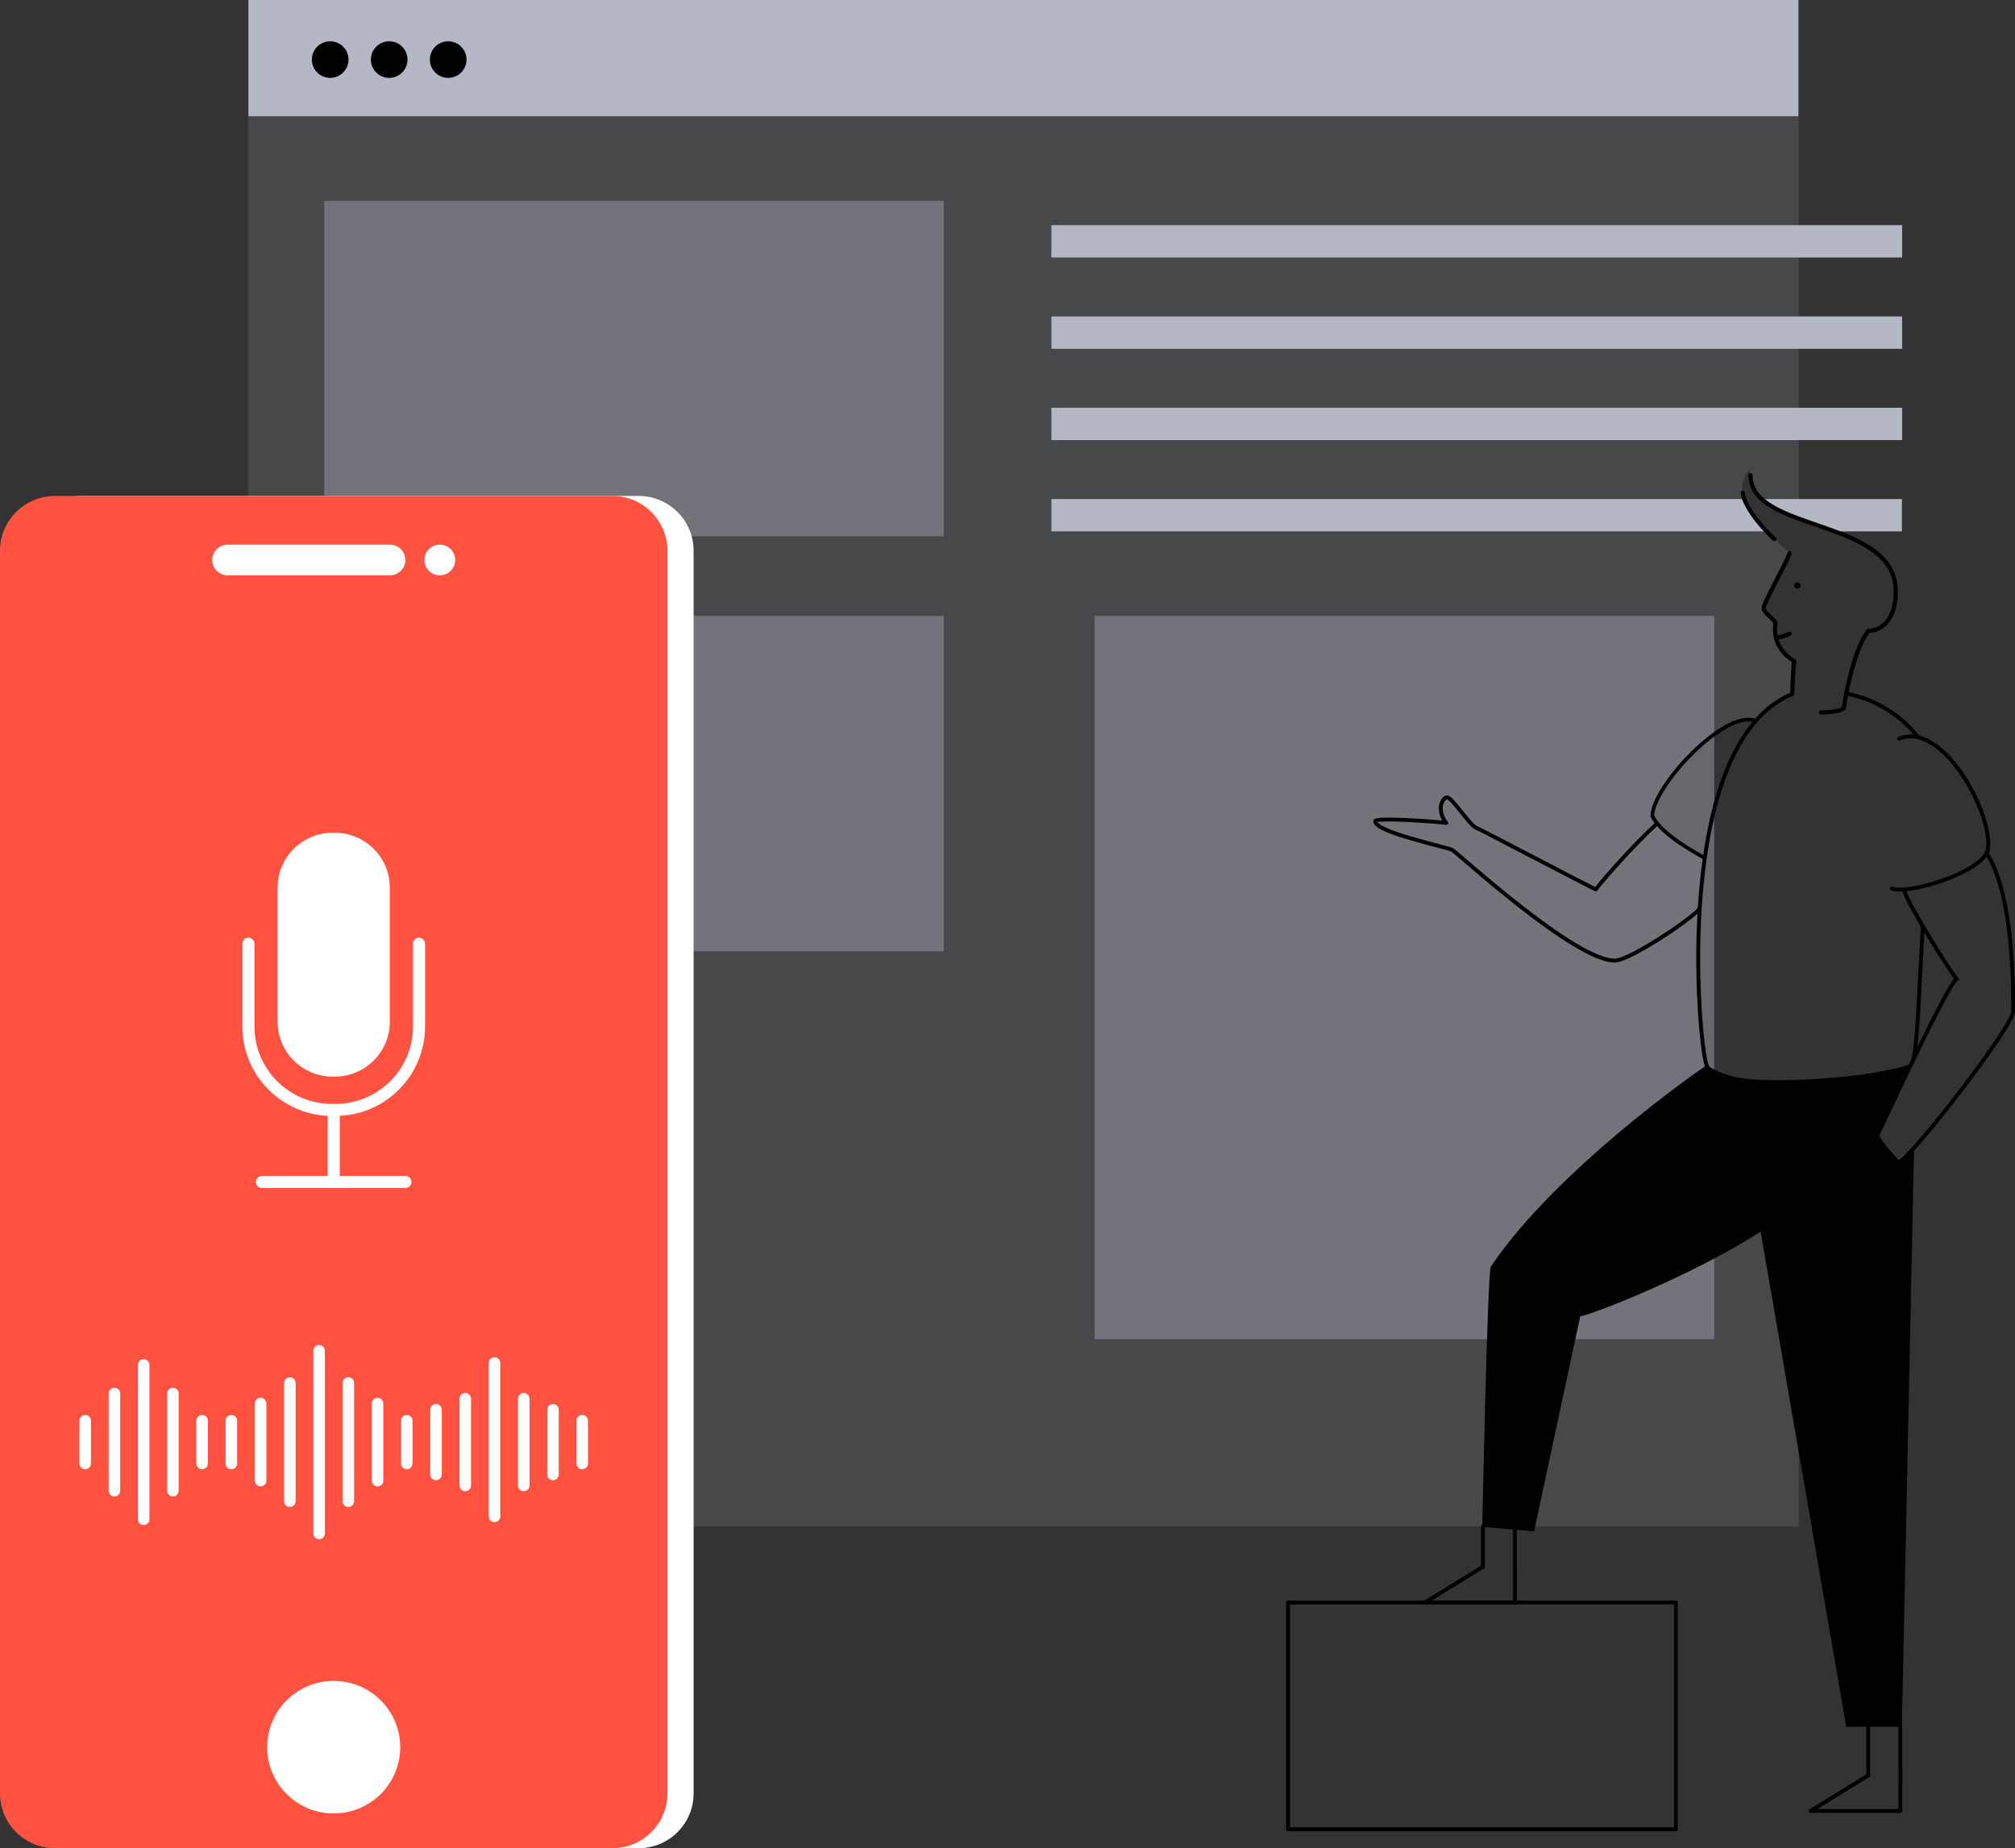 <?xml version="1.0" encoding="UTF-8"?>
<svg xmlns="http://www.w3.org/2000/svg" width="520" height="477" viewBox="0 0 520 477" fill="none">
  <rect x="0" y="0" width="520" height="477" fill="#333333" stroke="none"/>
  <g clip-path="url(#clip0_4014_688)">
    <path d="M440.409 274.885C439.2 271.809 436.452 245.776 439.919 221.391C435.027 218.81 427.771 214.196 426.342 210.461C426.727 202.772 445.031 183 452.946 186.02L453.001 186.075C455.565 183.031 458.802 180.625 462.456 179.045L463.006 170.587L461.577 169.433L459.76 167.624L458.496 165.153L458.221 163.504V160.594L457.507 159.713L455.473 157.626L454.983 156.637L456.687 153.232L460.48 146.037L462.019 142.796C462.019 142.796 447.782 131.372 449.761 124.398C450.22 123.124 450.889 121.936 451.74 120.883C451.63 121.872 449.816 127.419 460.479 132.582C460.969 132.746 462.348 133.186 464.162 133.735V0H64.102V365.457C71.302 354.362 78.723 343.982 78.723 325.583C78.723 319.267 77.899 312.292 77.899 309.545C77.899 299.769 87.903 293.453 94.994 293.453C97.415 293.411 99.813 293.942 101.99 295.001C104.168 296.061 106.065 297.619 107.526 299.549C106.072 299.849 104.781 300.678 103.903 301.874C103.026 303.071 102.623 304.55 102.773 306.026C102.924 307.502 103.617 308.869 104.718 309.865C105.819 310.86 107.251 311.411 108.735 311.413C109.824 311.415 110.892 311.11 111.814 310.531C111.923 311.387 111.978 312.25 111.978 313.113C111.978 322.504 106.426 341.837 106.426 343.595C106.426 345.353 107.526 347.33 109.339 347.33C117.419 347.33 124.675 327.887 131.381 327.887C138.087 327.887 139.572 333.379 139.572 337.554C139.572 366.937 113.077 380.446 105.107 392.751C104.942 393.025 104.667 393.41 104.338 393.96H464.155V279.503C452.777 280.052 442.113 279.173 440.409 274.885Z" fill="#B4B8C5" fill-opacity="0.16"></path>
    <path d="M442.386 158.947H282.486V345.63H442.386V158.947Z" fill="#B4B8C5" fill-opacity="0.4"></path>
    <path d="M450.357 128.793H271.328V137.142H456.184C453.875 134.615 451.456 131.594 450.357 128.793Z" fill="#B4B8C5"></path>
    <path d="M454.809 128.793C456.54 130.355 458.506 131.634 460.635 132.583C461.899 132.968 469.375 135.274 474.102 137.142H490.813V128.793H454.809Z" fill="#B4B8C5"></path>
    <path d="M464.1 0H64.102V29.988H464.1V0Z" fill="#B4B8C5"></path>
    <path d="M85.209 20.101C87.82 20.101 89.936 17.986 89.936 15.378C89.936 12.769 87.82 10.655 85.209 10.655C82.599 10.655 80.482 12.769 80.482 15.378C80.482 17.986 82.599 20.101 85.209 20.101Z" fill="black"></path>
    <path d="M100.436 20.101C103.047 20.101 105.163 17.986 105.163 15.378C105.163 12.769 103.047 10.655 100.436 10.655C97.825 10.655 95.709 12.769 95.709 15.378C95.709 17.986 97.825 20.101 100.436 20.101Z" fill="black"></path>
    <path d="M115.661 20.101C118.271 20.101 120.387 17.986 120.387 15.378C120.387 12.769 118.271 10.655 115.661 10.655C113.05 10.655 110.934 12.769 110.934 15.378C110.934 17.986 113.05 20.101 115.661 20.101Z" fill="black"></path>
    <path d="M243.57 51.847H83.67V138.405H243.57V51.847Z" fill="#B4B8C5" fill-opacity="0.4"></path>
    <path d="M243.57 158.947H83.67V245.505H243.57V158.947Z" fill="#B4B8C5" fill-opacity="0.4"></path>
    <path d="M490.868 58.109H271.328V66.457H490.868V58.109Z" fill="#B4B8C5"></path>
    <path d="M490.868 81.67H271.328V90.019H490.868V81.67Z" fill="#B4B8C5"></path>
    <path d="M490.868 105.232H271.328V113.58H490.868V105.232Z" fill="#B4B8C5"></path>
    <path d="M81.031 476.51L42.392 476.126L28.867 426.53H93.674L81.031 476.51Z" stroke="black" stroke-miterlimit="10" stroke-linecap="round" stroke-linejoin="round"></path>
    <path d="M56.681 426.256C55.252 424.004 50.69 414.832 50.69 406.485C50.49 394.413 53.71 382.531 59.979 372.21C47.116 320.308 27.768 293.505 24.91 294.769C20.017 296.91 18.588 338.817 27.328 382.096C27.548 382.096 27.714 382.042 27.933 382.042C28.533 382.04 29.127 382.157 29.681 382.386C30.235 382.614 30.738 382.95 31.162 383.374C31.586 383.797 31.922 384.3 32.151 384.854C32.38 385.408 32.497 386.001 32.495 386.6C32.509 387.326 32.341 388.043 32.005 388.687C32.858 389.113 33.557 389.795 34.003 390.637C34.449 391.479 34.62 392.439 34.493 393.383C34.366 394.328 33.946 395.208 33.293 395.903C32.64 396.597 31.786 397.07 30.851 397.255C33.376 407.158 36.605 416.868 40.516 426.311H64.706C60.199 426.311 56.681 426.256 56.681 426.256Z" fill="black"></path>
    <path d="M131.382 327.889C124.619 327.889 117.366 347.332 109.34 347.332C107.58 347.332 106.427 345.409 106.427 343.597C106.427 341.839 111.979 322.506 111.979 313.114C111.977 312.251 111.922 311.389 111.814 310.533C110.889 311.104 109.824 311.409 108.736 311.414C107.252 311.412 105.822 310.86 104.721 309.865C103.621 308.87 102.929 307.503 102.779 306.028C102.628 304.553 103.03 303.074 103.907 301.878C104.784 300.682 106.074 299.853 107.526 299.551C106.065 297.621 104.169 296.062 101.991 295.002C99.813 293.943 97.415 293.411 94.993 293.452C87.902 293.452 77.899 299.769 77.899 309.545C77.899 312.287 78.723 319.266 78.723 325.583C78.723 361.392 50.635 366.775 50.635 406.43C50.635 414.778 55.252 423.95 56.626 426.201C56.626 426.201 80.148 426.476 82.402 426.476C84.656 426.476 102.96 395.939 105.049 392.698C113.019 380.395 139.513 366.884 139.513 337.501C139.517 333.382 138.033 327.889 131.382 327.889Z" stroke="black" stroke-miterlimit="10" stroke-linecap="round" stroke-linejoin="round"></path>
    <path d="M494.991 190.255C490.365 184.38 483.765 180.379 476.412 178.994" stroke="black" stroke-miterlimit="10"></path>
    <path d="M493.781 273.406C494.881 268.737 495.265 255.281 496.2 238.859" stroke="black" stroke-miterlimit="10"></path>
    <path d="M462.505 179.104C431.394 192.065 438.265 269.451 440.408 274.889C444.035 284.116 488.945 277.526 492.957 275.054" stroke="black" stroke-miterlimit="10"></path>
    <path d="M481.963 163.175C478.39 167.569 475.917 181.081 475.862 182.618C475.312 183.551 472.619 183.826 469.926 183.881" stroke="black" stroke-width="1.075" stroke-miterlimit="10" stroke-linecap="round"></path>
    <path d="M427.656 212.553C422.602 216.945 412.65 228.149 411.822 229.578C409.293 228.369 382.964 214.529 380.985 213.65C379.007 212.77 374.829 205.796 373.399 205.796C372.575 205.796 371.805 207.388 371.805 208.487C371.805 209.915 372.311 211.296 373.234 212.386C371.365 212.112 354.875 210.849 354.875 211.947C354.875 214.802 373.344 218.592 374.771 219.361C376.198 220.13 406.273 247.922 416.722 247.922C420.789 247.922 438.599 235.729 438.599 234.408" stroke="black" stroke-miterlimit="10" stroke-linecap="round" stroke-linejoin="round"></path>
    <path d="M490.429 458.276V467.393H467.232L482.019 458.276" stroke="black" stroke-miterlimit="10" stroke-linecap="round" stroke-linejoin="round"></path>
    <path d="M490.43 458.277V445.534" stroke="black" stroke-miterlimit="10" stroke-linecap="round" stroke-linejoin="round"></path>
    <path d="M482.129 458.277V445.534" stroke="black" stroke-miterlimit="10" stroke-linecap="round" stroke-linejoin="round"></path>
    <path d="M390.939 404.452V413.569H367.797L382.528 404.452" stroke="black" stroke-miterlimit="10" stroke-linecap="round" stroke-linejoin="round"></path>
    <path d="M390.938 407.748V395.005" stroke="black" stroke-miterlimit="10" stroke-linecap="round" stroke-linejoin="round"></path>
    <path d="M382.693 404.452V393.961" stroke="black" stroke-miterlimit="10" stroke-linecap="round" stroke-linejoin="round"></path>
    <path d="M432.492 413.568H332.396V472.116H432.492V413.568Z" stroke="black" stroke-miterlimit="10" stroke-linecap="round" stroke-linejoin="round"></path>
    <path d="M491.474 229.852C491.964 232.873 503.513 251.052 504.887 252.645C501.974 255.171 485.758 290.596 484.494 292.903C484.494 294.221 488.452 298.56 489.885 299.988C492.303 299.988 519.512 265.002 519.512 261.048C519.512 257.094 519.952 231.278 512.641 220.13" stroke="black" stroke-miterlimit="10" stroke-linecap="round"></path>
    <path d="M488.23 229.302C492.188 231.005 511.427 225.238 512.966 219.411C514.614 210.789 501.643 185.963 490.099 190.632" stroke="black" stroke-miterlimit="10" stroke-linecap="round"></path>
    <path d="M489.824 300.044C488.395 298.616 484.433 294.277 484.433 292.959C485.038 291.915 488.776 283.787 492.953 275.164C482.619 277.965 456.894 280.053 447.495 277.906C444.991 277.292 442.599 276.291 440.404 274.94C437.93 276.532 401.542 301.962 384.722 326.897C383.84 328.874 382.523 394.068 382.523 394.068L395.881 395.222L407.809 339.696C409.732 339.696 435.732 329.755 454.362 317.891L476.459 445.642H490.806L493.942 296.362C491.857 298.56 490.319 300.044 489.824 300.044Z" fill="black"></path>
    <path d="M451.732 122.643C451.732 137.472 489.22 133.627 489.22 152.63C489.22 160.869 484.712 162.846 482.075 162.846" stroke="black" stroke-width="1.075" stroke-miterlimit="10" stroke-linecap="round"></path>
    <path d="M449.752 127.146C449.752 128.795 451.84 133.408 457.887 139.119" stroke="black" stroke-width="1.075" stroke-miterlimit="10" stroke-linecap="round"></path>
    <path d="M461.844 142.744C461.185 144.941 455.139 155.596 455.139 156.914C455.139 158.233 458.162 159.935 458.162 160.869C458.162 161.802 456.953 166.691 463 170.7C462.725 172.512 462.51 179.103 462.51 179.103" stroke="black" stroke-width="1.075" stroke-miterlimit="10" stroke-linecap="round"></path>
    <path d="M463.879 151.916C464.334 151.916 464.703 151.547 464.703 151.093C464.703 150.638 464.334 150.269 463.879 150.269C463.424 150.269 463.055 150.638 463.055 151.093C463.055 151.547 463.424 151.916 463.879 151.916Z" fill="black"></path>
    <path d="M461.845 163.56C460.745 164.055 459.579 164.388 458.383 164.549" stroke="black" stroke-width="1.075" stroke-miterlimit="10" stroke-linecap="round"></path>
    <path d="M452.995 186.024C445.08 183.003 426.72 202.775 426.391 210.465C427.82 214.255 435.296 218.978 440.187 221.559" stroke="black" stroke-width="0.95" stroke-miterlimit="10"></path>
  </g>
  <g clip-path="url(#clip1_4014_688)">
    <path d="M164.803 128H20.95C13.111 128 6.756 134.332 6.756 142.144V462.856C6.756 470.668 13.111 477 20.95 477H164.803C172.642 477 178.997 470.668 178.997 462.856V142.144C178.997 134.332 172.642 128 164.803 128Z" fill="white"></path>
    <path d="M158.047 128H14.194C6.355 128 0 134.332 0 142.144V462.856C0 470.668 6.355 477 14.194 477H158.047C165.886 477 172.241 470.668 172.241 462.856V142.144C172.241 134.332 165.886 128 158.047 128Z" fill="#FF5241"></path>
    <path d="M98.26 463.02C104.964 456.34 104.964 445.509 98.26 438.829C91.556 432.149 80.687 432.149 73.983 438.829C67.278 445.509 67.278 456.34 73.983 463.02C80.687 469.7 91.556 469.7 98.26 463.02Z" fill="white"></path>
    <path d="M100.643 148.482H58.743C56.559 148.482 54.772 146.701 54.772 144.524C54.772 142.347 56.559 140.566 58.743 140.566H100.643C102.828 140.566 104.615 142.347 104.615 144.524C104.615 146.701 102.828 148.482 100.643 148.482Z" fill="white"></path>
    <path d="M113.501 148.482C115.695 148.482 117.473 146.71 117.473 144.524C117.473 142.338 115.695 140.566 113.501 140.566C111.308 140.566 109.529 142.338 109.529 144.524C109.529 146.71 111.308 148.482 113.501 148.482Z" fill="white"></path>
    <path d="M86.404 214.926H85.839C78 214.926 71.644 221.258 71.644 229.07V263.711C71.644 271.523 78 277.855 85.839 277.855H86.404C94.243 277.855 100.599 271.523 100.599 263.711V229.07C100.599 221.258 94.243 214.926 86.404 214.926Z" fill="white"></path>
    <path d="M86.552 288.011H85.691C72.93 288.011 62.549 277.666 62.549 264.949V243.559C62.549 242.703 63.245 242.008 64.105 242.008C64.966 242.008 65.662 242.703 65.662 243.559V264.949C65.662 275.954 74.648 284.909 85.691 284.909H86.552C97.597 284.909 106.583 275.954 106.583 264.949V243.559C106.583 242.703 107.278 242.008 108.139 242.008C109 242.008 109.696 242.703 109.696 243.559V264.949C109.696 277.664 99.314 288.011 86.552 288.011Z" fill="white"></path>
    <path d="M86.121 304.903C85.262 304.903 84.564 304.21 84.564 303.352V286.46C84.564 285.604 85.26 284.909 86.121 284.909C86.982 284.909 87.677 285.604 87.677 286.46V303.352C87.677 304.207 86.982 304.903 86.121 304.903Z" fill="white"></path>
    <path d="M104.632 306.606H67.611C66.752 306.606 66.055 305.913 66.055 305.055C66.055 304.198 66.75 303.504 67.611 303.504H104.632C105.49 303.504 106.188 304.198 106.188 305.055C106.188 305.913 105.492 306.606 104.632 306.606Z" fill="white"></path>
    <path d="M21.989 379.185C21.169 379.185 20.504 378.522 20.504 377.705V366.667C20.504 365.85 21.169 365.188 21.989 365.188C22.809 365.188 23.474 365.85 23.474 366.667V377.705C23.474 378.522 22.809 379.185 21.989 379.185Z" fill="white"></path>
    <path d="M29.536 386.222C28.716 386.222 28.051 385.56 28.051 384.742V359.634C28.051 358.817 28.716 358.154 29.536 358.154C30.356 358.154 31.021 358.817 31.021 359.634V384.742C31.021 385.56 30.356 386.222 29.536 386.222Z" fill="white"></path>
    <path d="M37.079 393.587C36.259 393.587 35.594 392.924 35.594 392.107V352.269C35.594 351.452 36.259 350.79 37.079 350.79C37.899 350.79 38.564 351.452 38.564 352.269V392.107C38.564 392.924 37.899 393.587 37.079 393.587Z" fill="white"></path>
    <path d="M44.624 386.222C43.804 386.222 43.139 385.56 43.139 384.742V359.634C43.139 358.817 43.804 358.154 44.624 358.154C45.444 358.154 46.109 358.817 46.109 359.634V384.742C46.109 385.56 45.444 386.222 44.624 386.222Z" fill="white"></path>
    <path d="M52.169 379.185C51.349 379.185 50.684 378.522 50.684 377.705V366.667C50.684 365.85 51.349 365.188 52.169 365.188C52.989 365.188 53.654 365.85 53.654 366.667V377.705C53.654 378.522 52.989 379.185 52.169 379.185Z" fill="white"></path>
    <path d="M59.714 379.185C58.894 379.185 58.228 378.522 58.228 377.705V366.667C58.228 365.85 58.894 365.188 59.714 365.188C60.534 365.188 61.199 365.85 61.199 366.667V377.705C61.199 378.522 60.534 379.185 59.714 379.185Z" fill="white"></path>
    <path d="M67.26 383.626C66.44 383.626 65.775 382.964 65.775 382.147V362.228C65.775 361.411 66.44 360.748 67.26 360.748C68.081 360.748 68.746 361.411 68.746 362.228V382.147C68.746 382.964 68.081 383.626 67.26 383.626Z" fill="white"></path>
    <path d="M74.803 388.917C73.983 388.917 73.318 388.255 73.318 387.438V356.936C73.318 356.119 73.983 355.457 74.803 355.457C75.624 355.457 76.289 356.119 76.289 356.936V387.438C76.289 388.255 75.624 388.917 74.803 388.917Z" fill="white"></path>
    <path d="M82.348 397.26C81.528 397.26 80.863 396.597 80.863 395.78V348.594C80.863 347.777 81.528 347.114 82.348 347.114C83.168 347.114 83.834 347.777 83.834 348.594V395.78C83.834 396.597 83.168 397.26 82.348 397.26Z" fill="white"></path>
    <path d="M127.618 392.863C126.798 392.863 126.133 392.2 126.133 391.383V351.771C126.133 350.954 126.798 350.292 127.618 350.292C128.438 350.292 129.103 350.954 129.103 351.771V391.383C129.103 392.2 128.438 392.863 127.618 392.863Z" fill="white"></path>
    <path d="M89.893 388.917C89.073 388.917 88.408 388.255 88.408 387.438V356.936C88.408 356.119 89.073 355.457 89.893 355.457C90.713 355.457 91.379 356.119 91.379 356.936V387.438C91.379 388.255 90.713 388.917 89.893 388.917Z" fill="white"></path>
    <path d="M97.438 383.626C96.618 383.626 95.953 382.964 95.953 382.147V362.228C95.953 361.411 96.618 360.748 97.438 360.748C98.258 360.748 98.923 361.411 98.923 362.228V382.147C98.923 382.964 98.258 383.626 97.438 383.626Z" fill="white"></path>
    <path d="M104.983 379.185C104.163 379.185 103.498 378.522 103.498 377.705V366.667C103.498 365.85 104.163 365.188 104.983 365.188C105.803 365.188 106.468 365.85 106.468 366.667V377.705C106.468 378.522 105.803 379.185 104.983 379.185Z" fill="white"></path>
    <path d="M112.528 382.02C111.708 382.02 111.043 381.358 111.043 380.54V363.831C111.043 363.014 111.708 362.352 112.528 362.352C113.348 362.352 114.013 363.014 114.013 363.831V380.54C114.013 381.358 113.348 382.02 112.528 382.02Z" fill="white"></path>
    <path d="M120.071 384.868C119.251 384.868 118.586 384.206 118.586 383.388V360.986C118.586 360.169 119.251 359.506 120.071 359.506C120.891 359.506 121.556 360.169 121.556 360.986V383.388C121.556 384.206 120.891 384.868 120.071 384.868Z" fill="white"></path>
    <path d="M135.161 384.868C134.341 384.868 133.676 384.206 133.676 383.388V360.986C133.676 360.169 134.341 359.506 135.161 359.506C135.981 359.506 136.646 360.169 136.646 360.986V383.388C136.646 384.206 135.981 384.868 135.161 384.868Z" fill="white"></path>
    <path d="M142.708 382.02C141.888 382.02 141.223 381.358 141.223 380.54V363.831C141.223 363.014 141.888 362.352 142.708 362.352C143.528 362.352 144.193 363.014 144.193 363.831V380.54C144.193 381.358 143.528 382.02 142.708 382.02Z" fill="white"></path>
    <path d="M150.253 379.185C149.433 379.185 148.768 378.522 148.768 377.705V366.667C148.768 365.85 149.433 365.188 150.253 365.188C151.073 365.188 151.738 365.85 151.738 366.667V377.705C151.738 378.522 151.073 379.185 150.253 379.185Z" fill="white"></path>
  </g>
  <defs>
    <clipPath id="clip0_4014_688">
      <rect width="499" height="477" fill="white" transform="translate(21)"></rect>
    </clipPath>
    <clipPath id="clip1_4014_688">
      <rect width="179" height="349" fill="white" transform="translate(0 128)"></rect>
    </clipPath>
  </defs>
</svg>
